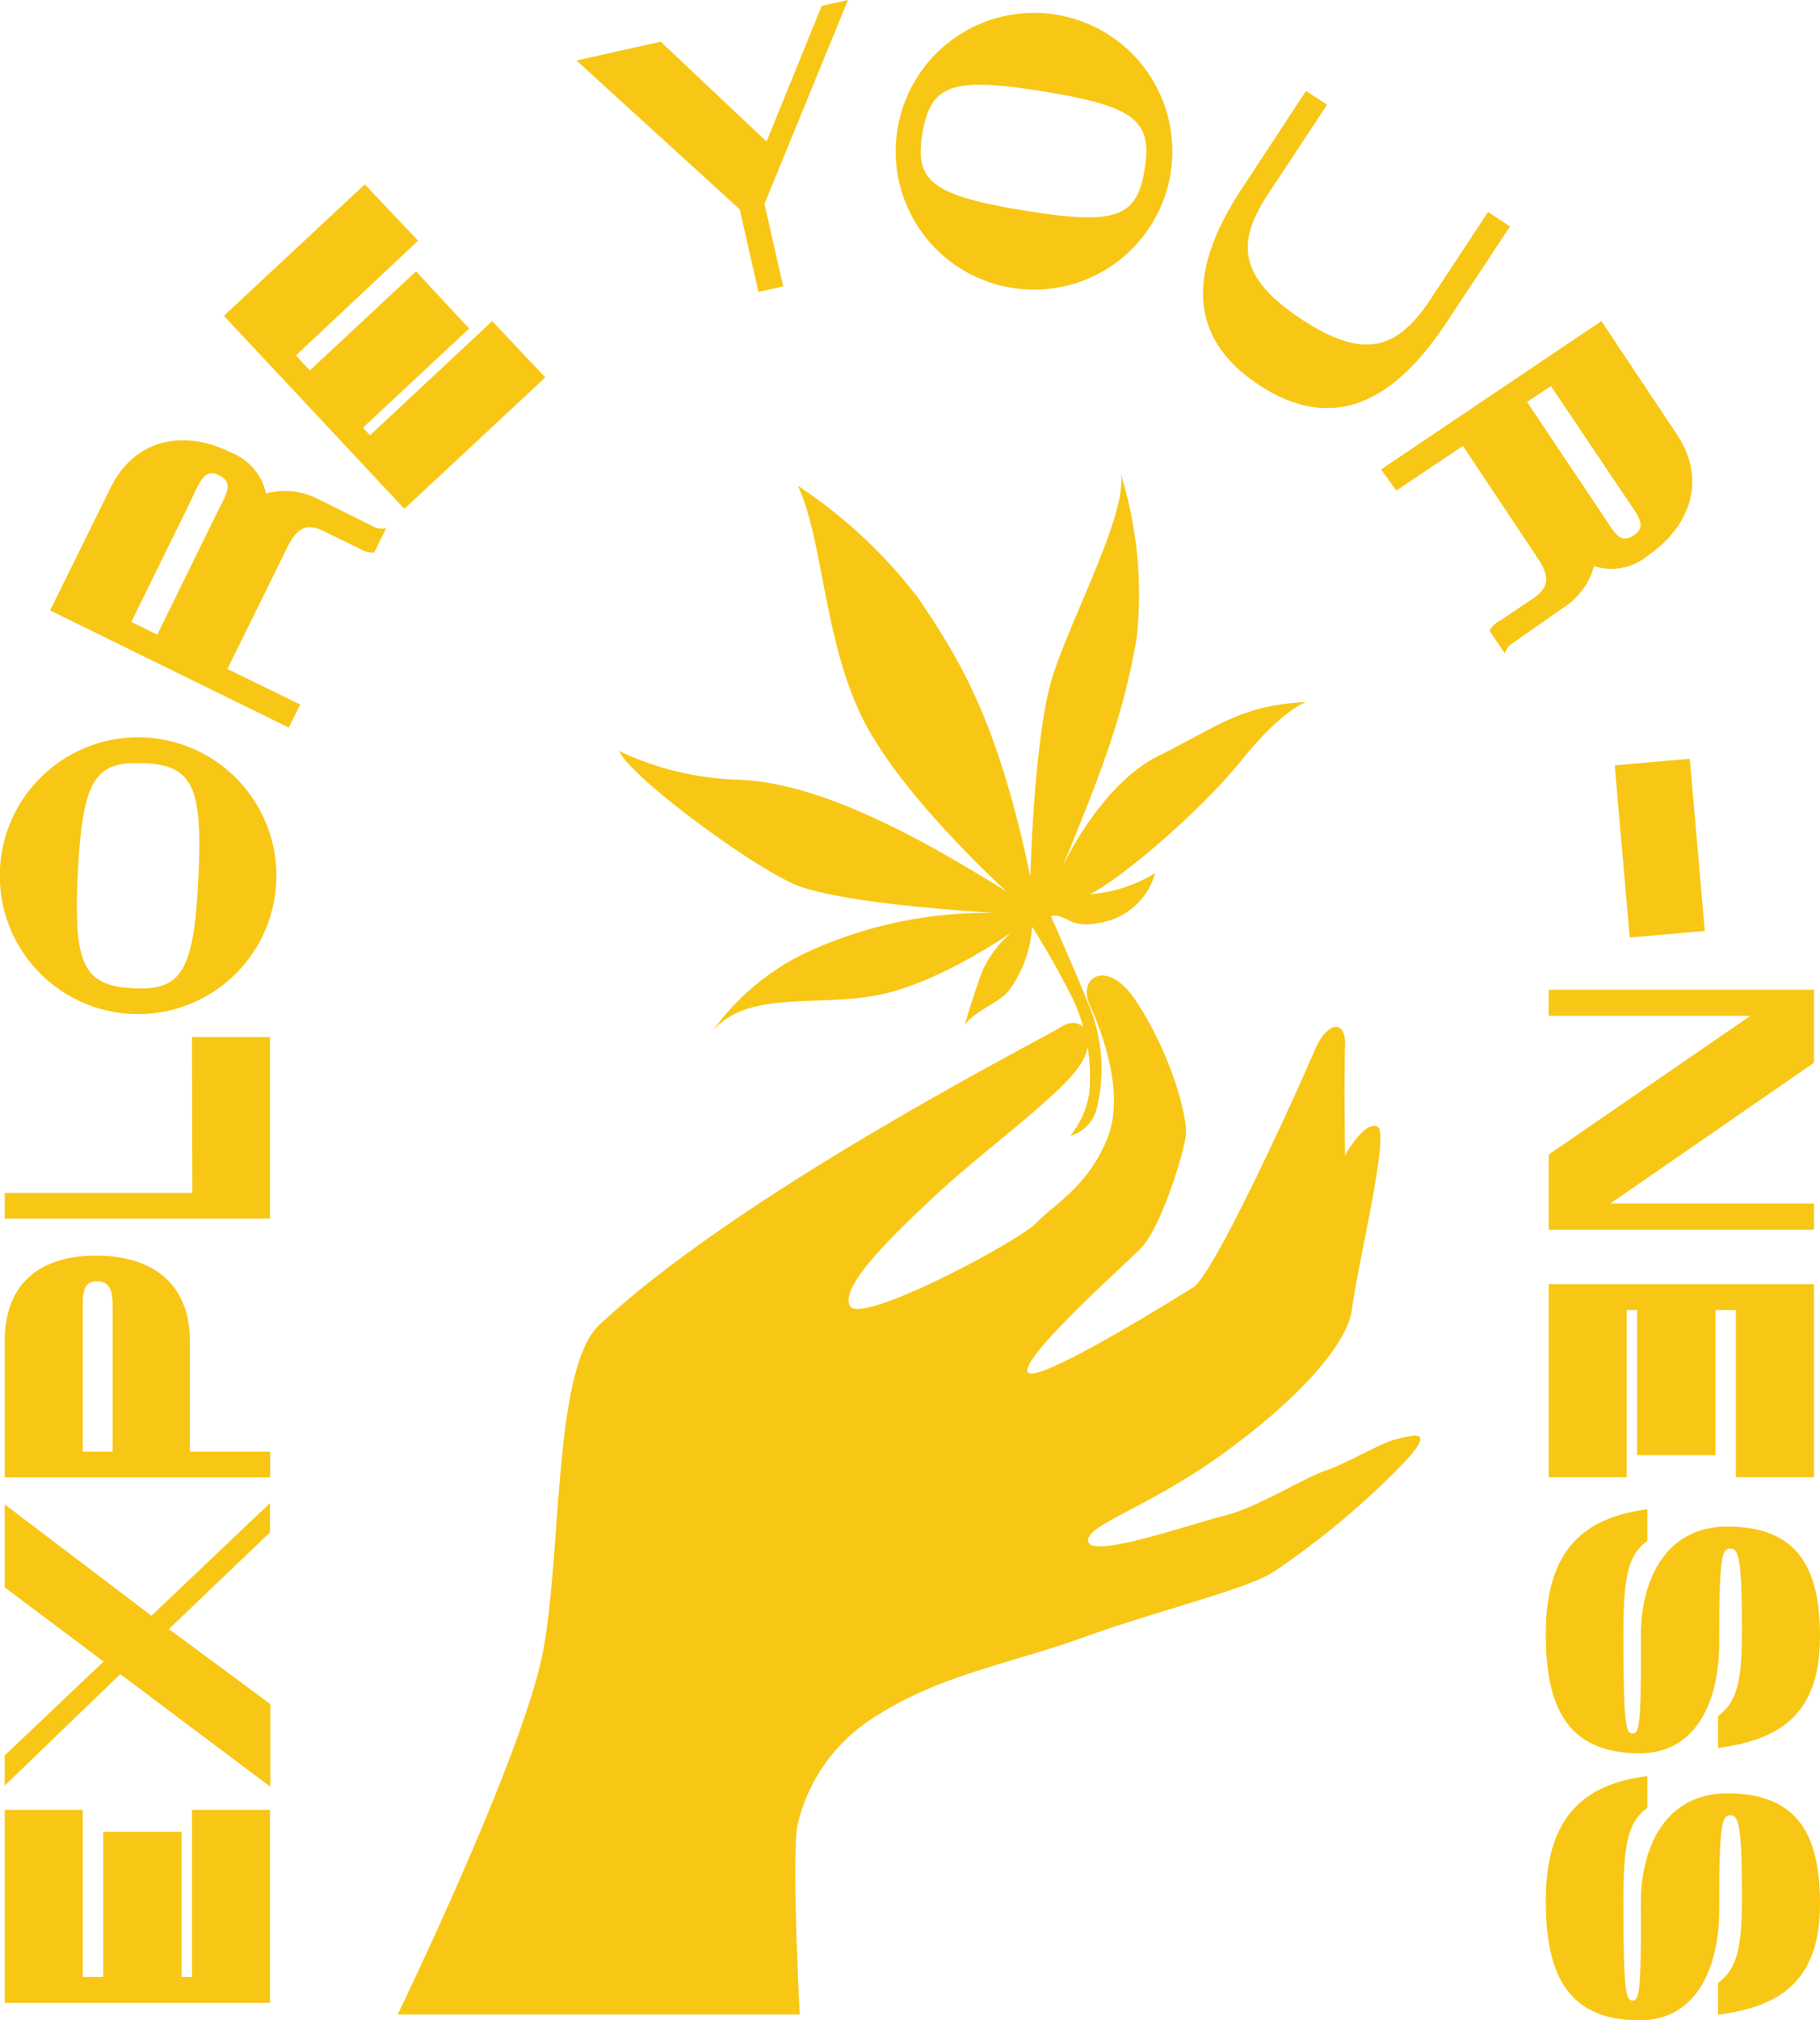 <svg xmlns="http://www.w3.org/2000/svg" viewBox="0 0 96.99 107.58"><defs><style>.cls-1{fill:#f8c715;}</style></defs><g id="Layer_2" data-name="Layer 2"><path class="cls-1" d="M21.19,107.29s6.8-14,7.78-19.5.53-15,3-17.26c7.66-7.13,23.48-15.14,24.6-15.85s2.1.57.84,2.25-5.28,4.57-7.75,6.91c-2,1.87-5,4.75-4.35,5.73s9-3.47,9.93-4.45,2.84-2,3.82-4.63-.71-6.37-1-7c-.64-1.52,1-2.42,2.46-.21,1.87,2.8,2.81,6.26,2.67,7.24s-1.31,4.89-2.43,6-6.24,5.68-6,6.53,7.71-3.79,8.83-4.49S69.19,58,70,56.07c.67-1.68,1.72-1.83,1.68-.42-.06,2,0,5.88,0,5.88s1-1.82,1.71-1.54-1,7.11-1.35,9.79c-.27,1.82-2.79,4.69-6.85,7.63S57.77,81.23,58,82.12s5.61-1,7.29-1.41,4.2-2,5.33-2.38,3.08-1.54,3.78-1.68,2.52-.84,0,1.68a43.2,43.2,0,0,1-6.59,5.42c-1.4.89-6.33,2.1-9.95,3.41-3.9,1.42-7.61,2-11,4.13a9.25,9.25,0,0,0-4.38,6c-.28,2,.14,10,.14,10Z"/><path class="cls-1" d="M55,49.35a6.42,6.42,0,0,1-1.2,3.36c-.47.66-1.78,1.07-2.39,1.87,0,0,.59-2,1-3a5.89,5.89,0,0,1,1.52-1.94S50.06,52.37,46.77,53s-6.88-.27-8.78,1.89a13,13,0,0,1,5.09-4.21,23,23,0,0,1,10-2.06s-8.32-.44-10.8-1.55S33.61,41.38,33,40a15.84,15.84,0,0,0,6.19,1.52c3.37.08,6.92,1.77,9.13,2.89s5.32,3.07,5.32,3.07-5.8-5.24-7.78-9.44-2-9.28-3.34-12.17a26.32,26.32,0,0,1,6.39,5.95c2.17,3.21,4.25,6.47,6,14.88,0,0,.18-7.58,1.21-10.76s4-8.7,3.6-10.73A21.58,21.58,0,0,1,60.57,34c-.7,4.05-1.79,6.93-3.94,12.14,0,0,2-4.35,5.12-5.89s4.38-2.7,7.85-2.86c0,0-1.3.43-3.43,3.09s-6.45,6.36-8.1,7.15a7.86,7.86,0,0,0,3.49-1.13A3.67,3.67,0,0,1,59,49.06c-2.11.55-2-.42-3-.28,0,0,1.53,3.48,2,4.68a8.92,8.92,0,0,1,.44,5.6,2,2,0,0,1-1.4,1.43,4.87,4.87,0,0,0,1-2.21,9.67,9.67,0,0,0-.83-5A43.64,43.64,0,0,0,55,49.35Z"/><path class="cls-1" d="M4.41,105.29H5.5V97.56H9.68v7.73h.55v-8.9h4.16v10.28H.25V96.39H4.41Z"/><path class="cls-1" d="M14.39,81.61,9,86.76l5.41,4v4.4l-8-6L.25,95.1V93.49l5.27-5L.25,84.54V80.12l7.82,5.93,6.32-6Z"/><path class="cls-1" d="M5.12,66.87c2.79,0,5,1.31,5,4.56v5.88h4.28v1.37H.25V71.43C.25,68.18,2.33,66.87,5.12,66.87Zm.06,1.37c-.63,0-.77.39-.77,1.27v7.8H6v-7.8C6,68.63,5.77,68.24,5.18,68.24Z"/><path class="cls-1" d="M10.23,55.23h4.16V64.9H.25V63.53h10Z"/><path class="cls-1" d="M7,54a7.37,7.37,0,1,1,7.72-7A7.37,7.37,0,0,1,7,54Zm.65-13.35c-2.6-.13-3.25.89-3.5,5.83s.32,6,2.92,6.15,3.26-.89,3.5-5.83S10.27,40.77,7.66,40.64Z"/><path class="cls-1" d="M19.2,29.24l-1.94-.95c-.88-.44-1.42-.21-1.94.84l-3.2,6.5L16,37.52l-.61,1.23L2.67,32.51,5.88,26c1.43-2.9,4.25-3,6.41-1.91a3.06,3.06,0,0,1,1.89,2.19A3.92,3.92,0,0,1,17,26.6L19.81,28a1.07,1.07,0,0,0,.77.13l-.64,1.3A1.3,1.3,0,0,1,19.2,29.24ZM7,33.12l1.38.68,3.23-6.58c.52-1,.82-1.53.06-1.91s-1,.29-1.57,1.5Z"/><path class="cls-1" d="M15.77,18.93l.74.8,5.66-5.28L25,17.5l-5.66,5.28.38.4,6.51-6.08,2.83,3-7.51,7L11.93,16.82l7.51-7,2.84,3Z"/><path class="cls-1" d="M45.19,0,40.74,10.86l1,4.39-1.32.3-1-4.4-8.7-7.93,4.49-1,5.64,5.32L43.79.31Z"/><path class="cls-1" d="M47.83,6.88a7.37,7.37,0,1,1,6.09,8.45A7.36,7.36,0,0,1,47.83,6.88ZM61,9c.42-2.57-.52-3.34-5.4-4.13s-6-.36-6.44,2.21.52,3.33,5.41,4.13S60.6,11.59,61,9Z"/><path class="cls-1" d="M66.21,10,69.6,4.84l1.12.74L67.6,10.3c-1.71,2.57-1.66,4.44,1.74,6.69s5.14,1.56,6.86-1l3.1-4.7,1.17.77-3.4,5.14c-2.77,4.17-6,5.93-10,3.29S63.47,14.12,66.21,10Z"/><path class="cls-1" d="M79.93,33.06l1.79-1.2c.82-.56.89-1.14.24-2.11l-4-6-3.55,2.38L73.6,25,85.34,17.1l4,6c1.8,2.68.45,5.17-1.54,6.5a3,3,0,0,1-2.85.55,3.84,3.84,0,0,1-1.66,2.23L80.69,34.2a1.07,1.07,0,0,0-.5.6l-.81-1.21A1.28,1.28,0,0,1,79.93,33.06Zm2.72-12.5-1.27.85,4.08,6.09c.65,1,.92,1.48,1.62,1s.24-1-.51-2.11Z"/><path class="cls-1" d="M90.85,49.58l-4,.35-.8-9.17,4-.35Z"/><path class="cls-1" d="M96.67,65.49H82.53v-4l10.75-7.39H82.53V52.71H96.67V56.6L85.81,64.1H96.67Z"/><path class="cls-1" d="M92.51,69.77H91.42V77.5H87.24V69.77h-.55v8.9H82.53V68.39H96.67V78.67H92.51Z"/><path class="cls-1" d="M87.79,80.38v1.69c-1.05.73-1.28,2-1.28,5,0,5,.16,5.25.49,5.25s.48-.26.44-5.15c0-3.21,1.44-5.87,4.61-5.87,3.87,0,4.94,2.36,4.94,5.87,0,4.16-2.18,5.5-5.43,5.92v-1.7c1-.74,1.29-1.81,1.27-4.78,0-3.94-.24-4.14-.64-4.14s-.59.38-.57,5c0,3.21-1.27,5.91-4.24,5.91-4,0-5-2.68-5-6.32C82.35,82.44,84.53,80.8,87.79,80.38Z"/><path class="cls-1" d="M87.79,94.59v1.7c-1.05.72-1.28,2-1.28,5,0,5,.16,5.25.49,5.25s.48-.27.44-5.15c0-3.21,1.44-5.88,4.61-5.88,3.87,0,4.94,2.36,4.94,5.88,0,4.16-2.18,5.49-5.43,5.91v-1.69c1-.75,1.29-1.82,1.27-4.79,0-3.94-.24-4.14-.64-4.14s-.59.38-.57,5c0,3.21-1.27,5.92-4.24,5.92-4,0-5-2.69-5-6.32C82.35,96.65,84.53,95,87.79,94.59Z"/></g></svg>